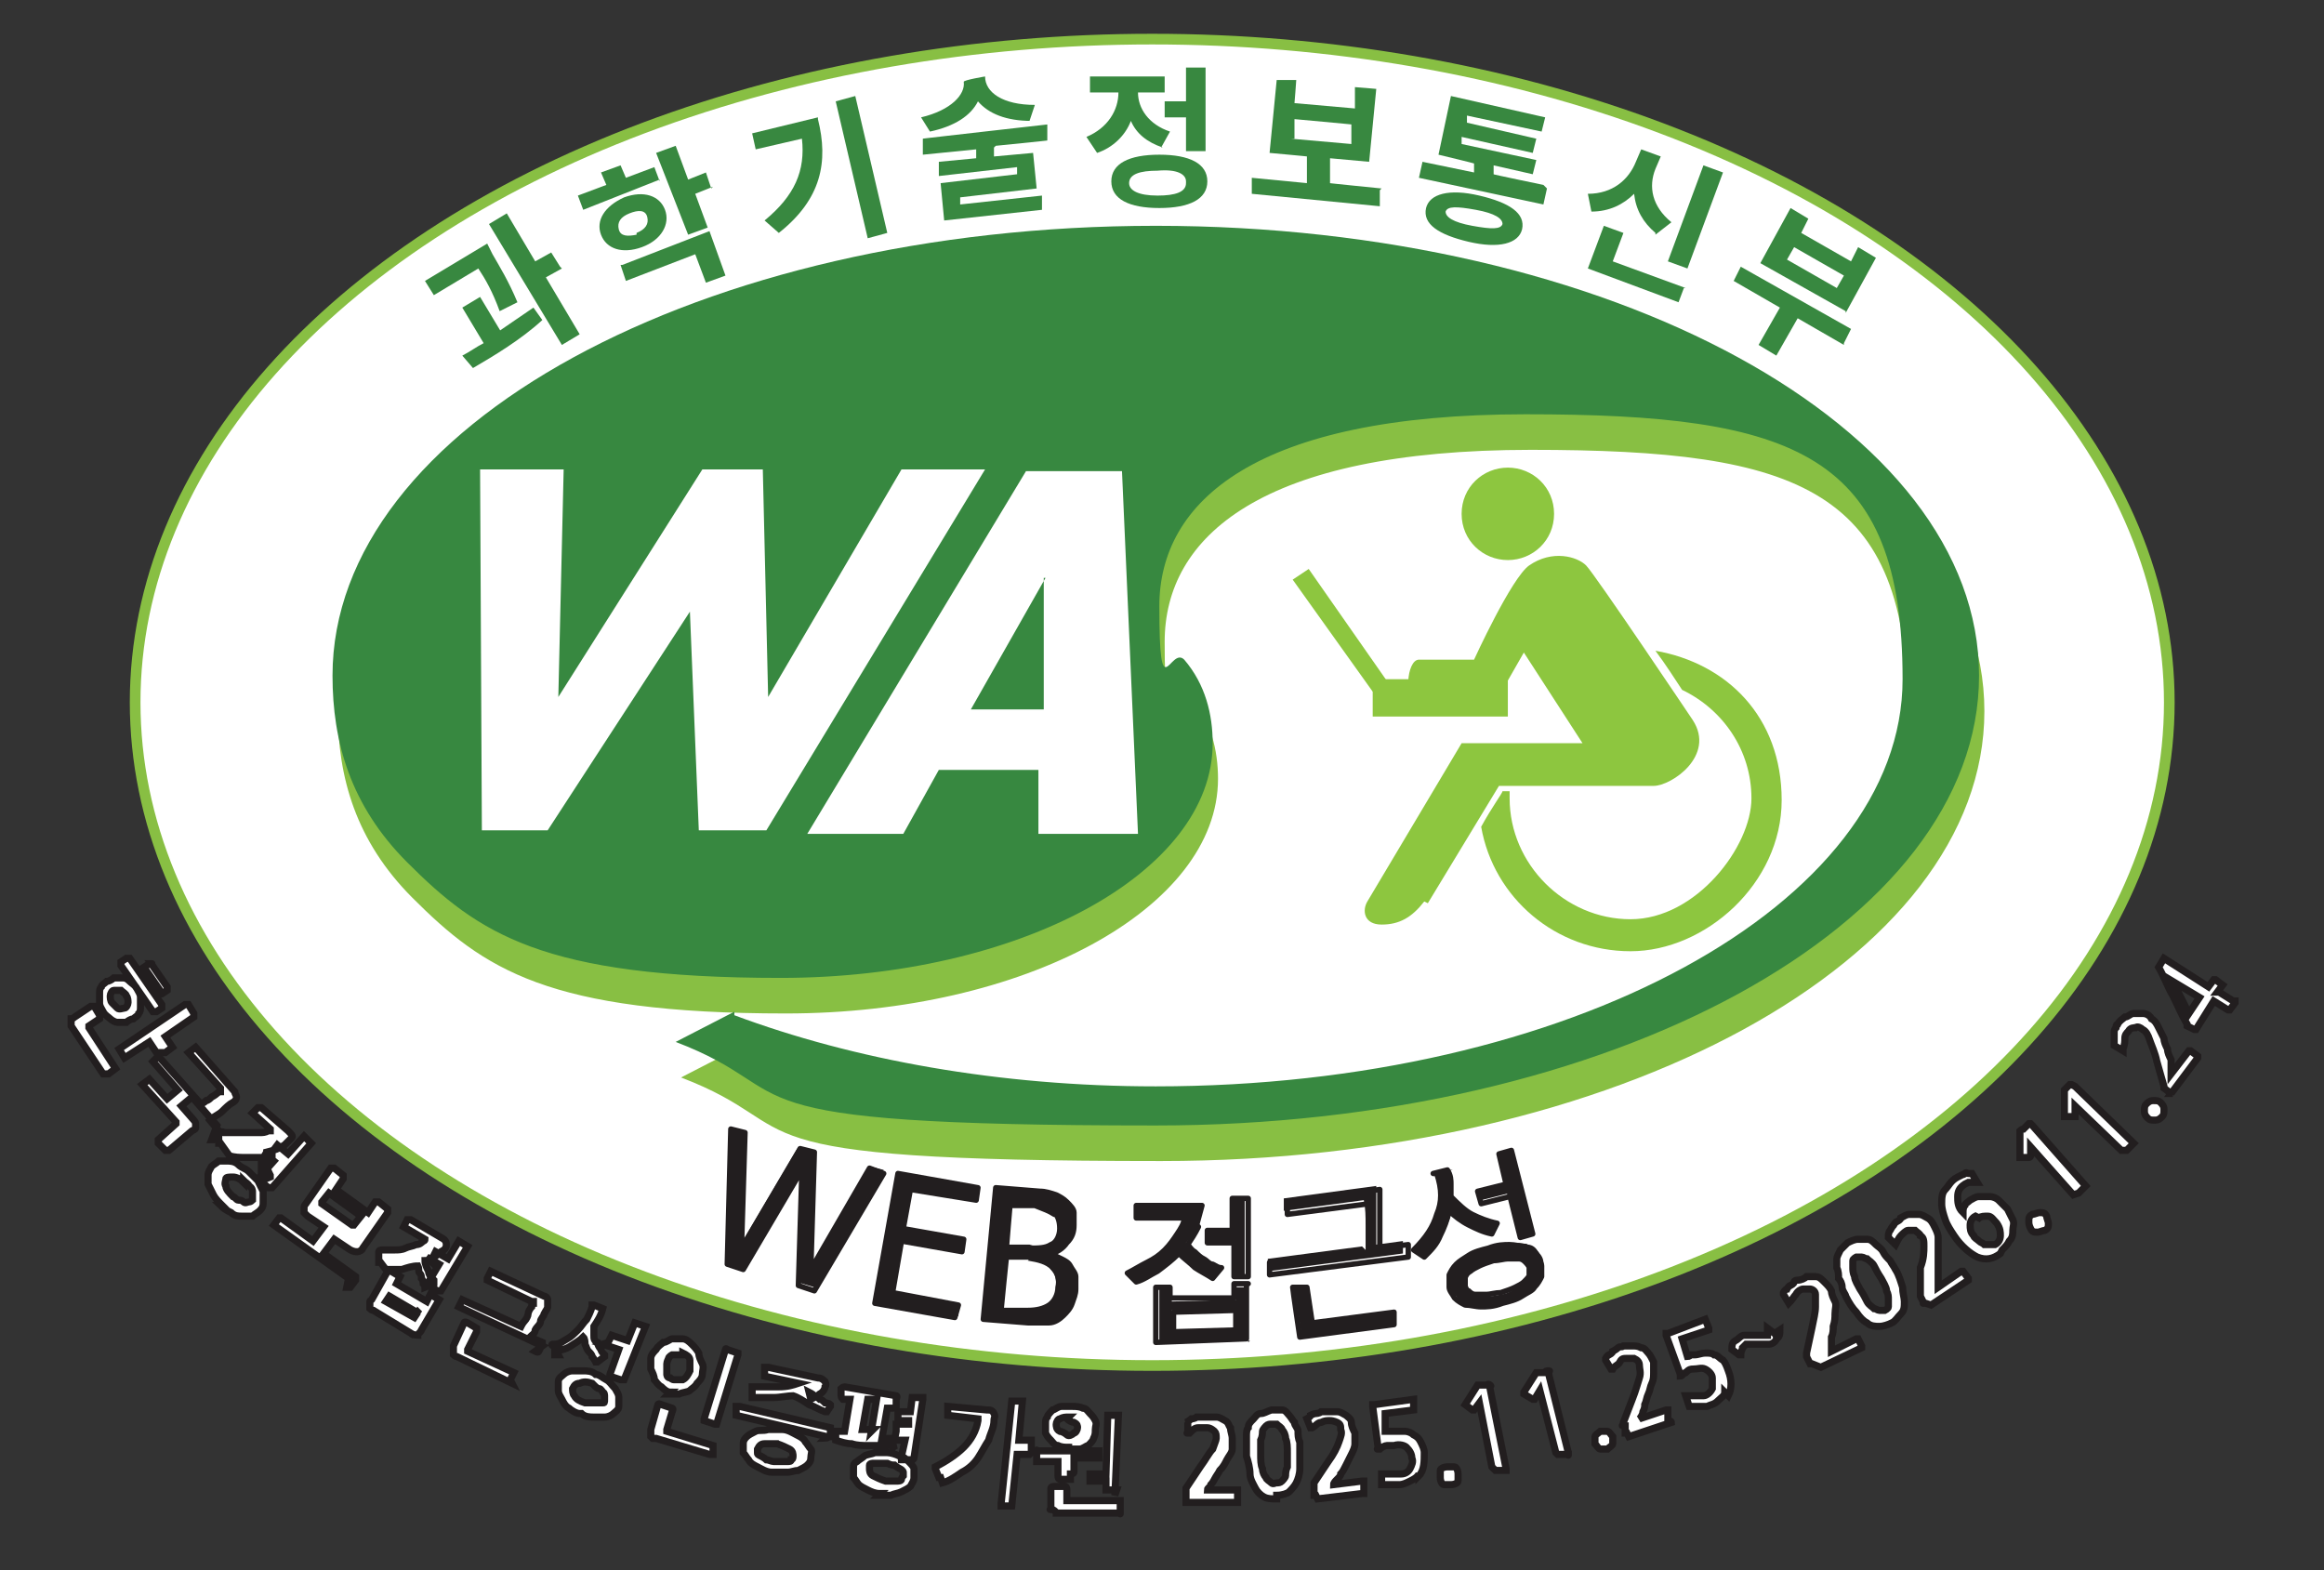 <?xml version="1.0" encoding="UTF-8"?>
<svg id="Layer_1" data-name="Layer 1" xmlns="http://www.w3.org/2000/svg" version="1.1" viewBox="0 0 130.7 88.3">
  <rect x="0" y="0" width="130.7" height="88.3" fill="#333333" stroke="none"/>
  <defs>
    <style>
      .cls-1, .cls-2, .cls-3, .cls-4, .cls-5, .cls-6, .cls-7 {
        stroke-width: 0px;
      }

      .cls-1, .cls-3, .cls-5, .cls-6 {
        fill-rule: evenodd;
      }

      .cls-1, .cls-8 {
        fill: #fff;
      }

      .cls-2 {
        fill: #221e1f;
      }

      .cls-9 {
        stroke-linecap: round;
        stroke-linejoin: round;
        stroke-width: .3px;
      }

      .cls-9, .cls-8 {
        stroke: #221e1f;
      }

      .cls-9, .cls-10 {
        fill: none;
      }

      .cls-3 {
        fill: #378840;
      }

      .cls-4 {
        fill: #388840;
      }

      .cls-8 {
        stroke-width: .4px;
      }

      .cls-5 {
        fill: #88bf43;
      }

      .cls-6, .cls-7 {
        fill: #8dc63f;
      }

      .cls-10 {
        stroke: #88bf43;
        stroke-width: .6px;
      }
    </style>
  </defs>
  <g>
    <path class="cls-1" d="M122,39.5c0,20.6-25.6,37.3-57.2,37.3S7.6,60.1,7.6,39.5,33.2,2.2,64.8,2.2s57.2,16.7,57.2,37.3"/>
    <ellipse class="cls-10" cx="64.8" cy="39.5" rx="57.2" ry="37.3"/>
    <path class="cls-6" d="M84.8,31.5c1.4,0,2.6-1.1,2.6-2.6s-1.2-2.6-2.6-2.6-2.6,1.1-2.6,2.6,1.2,2.6,2.6,2.6"/>
    <path class="cls-6" d="M93.1,36.6c.6.8,1.1,1.6,1.5,2.2,2.3,1.1,3.9,3.4,3.9,6.1s-3.1,6.8-6.8,6.8-6.8-3.1-6.8-6.8,0-.3,0-.4h-.4c0,.1-.6.9-1.2,2,.7,4,4.2,7,8.4,7s8.5-3.8,8.5-8.5-3.1-7.7-7.1-8.4"/>
    <path class="cls-6" d="M80.3,50.8l4-6.6h8.7c1,0,3.5-1.7,2.2-3.7,0,0-5.5-8.2-6-8.7-.5-.5-1.9-.9-3.2,0-1,.7-3.1,5.3-3.1,5.3,0,0-2.4,0-3.1,0-.7,0-.9,2.4,0,2.4h4.3l1.6-2.8,3.3,5.1h-6.8l-5.3,8.9c-.3.5-.2,1.3.8,1.3s1.7-.4,2.4-1.3"/>
    <rect class="cls-7" x="77.2" y="38.2" width="7.6" height="2.1"/>
    <polygon class="cls-6" points="78 38.3 77.2 38.9 72.7 32.6 73.6 32 78 38.3"/>
    <path class="cls-5" d="M41.6,59.1c6.7,2.5,14.9,4,23.7,4,23.2,0,42-10.2,42-22.9s-6-14.9-21.2-14.9-20.6,4.9-20.6,10.8.6,2.2,1.4,3c1.2,1.4,1.6,3.1,1.6,4.7,0,7.3-10.9,13.2-24.3,13.2s-17-2.5-21-6.5c-3.2-3.2-4.2-6.8-4.2-10.5,0-14,20.7-25.3,46.3-25.3s46.3,11.3,46.3,25.3-20.7,25.3-46.3,25.3-19.4-1.8-27-4.7l3.3-1.7Z"/>
    <path class="cls-3" d="M41.3,57.1c6.7,2.5,14.9,4,23.7,4,23.2,0,42-10.2,42-22.9s-6-14.9-21.2-14.9-20.6,4.9-20.6,10.8.6,2.2,1.4,3c1.2,1.4,1.6,3.1,1.6,4.7,0,7.3-10.9,13.2-24.3,13.2s-17-2.5-21-6.5c-3.2-3.2-4.2-6.8-4.2-10.5,0-14,20.7-25.3,46.3-25.3s46.3,11.3,46.3,25.3-20.7,25.3-46.3,25.3-19.4-1.8-27-4.7l3.3-1.7Z"/>
  </g>
  <path class="cls-4" d="M28.1,17.5c-.4-1.1-.8-1.8-1.2-2.4l-2.5,1.5-.5-.8,3.5-2.1.3.6c.4.7.9,1.5,1.4,2.7l-1,.5ZM28.1,18.6c.6-.4,1.3-.9,1.9-1.3l.5.7c-1.2,1.1-2.7,2-3.9,2.7l-.6-.7c.4-.2.8-.5,1.2-.7l-1.2-2,1-.6,1.2,2ZM31.6,15.1l-.9.5,1.9,3.2-1,.6-4.1-6.8,1-.6,1.6,2.7.9-.5.5.8Z"/>
  <path class="cls-4" d="M37.1,10.1l-4.3,1.7-.3-.8,1.6-.6-.3-.7,1.1-.4.3.7,1.6-.6.3.8ZM36.1,13.9c-1.1.4-2,.1-2.3-.7-.3-.8.2-1.6,1.3-2.1,1.1-.4,2-.1,2.3.7.3.8-.2,1.7-1.3,2.1M35.8,13.1c.5-.2.7-.5.6-.9-.1-.4-.5-.4-1-.2-.5.2-.7.5-.6.9.1.4.5.4,1,.3M35,14.9l4.9-1.9.9,2.5-1.1.4-.6-1.6-3.9,1.5-.3-.9ZM40.1,10.5l-1,.4.7,1.9-1.1.4-1.8-4.6,1.1-.4.7,1.9,1-.4.3.9Z"/>
  <path class="cls-4" d="M46,6.7c.6,2.4.2,4.5-2.2,6.4l-.8-.7c1.7-1.4,2.3-2.8,2.1-4.6l-2.6.6-.2-.9,3.7-.9ZM48.1,5.4l1.8,7.7-1.1.3-1.8-7.7,1.1-.3Z"/>
  <path class="cls-4" d="M55.9,8.3v.5c0,0,2.2-.2,2.2-.2l.2,2-4.3.5v.4s4.6-.5,4.6-.5v.8c0,0-5.5.6-5.5.6l-.2-2.1,4.3-.5v-.4s-4.4.5-4.4.5v-.8c0,0,2.1-.2,2.1-.2v-.5c0,0-3,.3-3,.3v-.9c-.1,0,7-.8,7-.8v.9c.1,0-2.9.3-2.9.3ZM58,6.8c-1.4,0-2.4-.4-3-1.1-.4.8-1.3,1.4-2.7,1.7l-.5-.8c1.7-.4,2.5-1.3,2.4-2h0c0-.1,1.2-.3,1.2-.3h0c0,.9,1,1.6,2.8,1.6l-.3.9Z"/>
  <path class="cls-4" d="M65.4,8.3c-.9-.3-1.5-.8-1.8-1.5-.3.8-1,1.5-1.9,1.8l-.6-.9c1.2-.5,1.8-1.5,1.8-2.5h-1.6s0-.9,0-.9h4.2s0,.9,0,.9h-1.5c0,.9.6,1.8,1.8,2.2l-.5.9ZM67.9,10.2c0,1-1,1.5-2.7,1.5-1.7,0-2.7-.5-2.7-1.5,0-1,1-1.5,2.7-1.5,1.7,0,2.7.5,2.7,1.5M66.7,10.2c0-.4-.5-.7-1.6-.6-1,0-1.6.2-1.6.7,0,.4.5.7,1.6.7,1,0,1.6-.2,1.6-.7M66.7,5.7v-1.9s1.1,0,1.1,0v4.7s-1.1,0-1.1,0v-1.9s-1.2,0-1.2,0v-.9s1.2,0,1.2,0Z"/>
  <path class="cls-4" d="M77.6,10.7v.9c0,0-7.2-.7-7.2-.7v-.9c0,0,3.1.3,3.1.3v-1.5c.1,0-2.1-.2-2.1-.2l.4-4.1h1.1c0,.1-.1,1.3-.1,1.3l3.4.3v-1.2c.1,0,1.2.1,1.2.1l-.4,4.1-2.2-.2v1.4c-.1,0,2.9.3,2.9.3ZM72.6,7.8l3.4.3v-1.1c.1,0-3.2-.3-3.2-.3v1.1Z"/>
  <path class="cls-4" d="M87,10.6l-.2.9-7-1.5.2-.9,2.9.6v-.5c.1,0-2-.5-2-.5l.7-3.3,5.3,1.2-.2.8-4.2-.9v.4c0,0,3.9.9,3.9.9l-.2.8-4-.9v.4c0,0,4.2.9,4.2.9l-.2.8-2.2-.5v.5c-.1,0,2.8.6,2.8.6ZM85.6,12.9c-.2.8-1.3,1.1-3,.7-1.7-.4-2.6-1-2.4-1.9.2-.8,1.3-1.1,3-.7,1.7.4,2.6,1,2.4,1.9M84.5,12.6c0-.3-.4-.6-1.5-.8-1.1-.2-1.6-.2-1.7.1,0,.3.4.6,1.5.8,1.1.2,1.6.2,1.7-.1"/>
  <path class="cls-4" d="M94.7,16.2l-.3.8-5.1-1.9.9-2.4,1.1.4-.6,1.6,4.1,1.5ZM93.1,13.1c-.7-.6-1.1-1.3-1.2-2.2-.6.6-1.4,1-2.4,1l-.2-1c1.4,0,2.3-.8,2.7-1.8l.3-.7,1.1.4-.3.7c-.4,1-.2,2.1.9,3l-.9.7ZM94.9,15.1l-1.1-.4,2-5.4,1.1.4-2,5.4Z"/>
  <path class="cls-4" d="M103.7,19.4l-2.6-1.5-1.2,2.1-1-.6,1.2-2.1-2.6-1.5.4-.8,6.2,3.5-.4.8ZM103.8,17.5l-4.8-2.7,1.7-3.1,1,.6-.4.8,2.8,1.6.4-.8,1,.6-1.7,3.1ZM103.7,15.5l-2.8-1.6-.4.7,2.8,1.6.4-.7Z"/>
  <polygon class="cls-1" points="43.1 46.7 39.3 46.7 38.8 34.4 30.8 46.7 27.1 46.7 27 26.4 31.7 26.4 31.4 39.2 39.5 26.4 42.9 26.4 43.2 39.2 50.7 26.4 55.4 26.4 43.1 46.7"/>
  <path class="cls-1" d="M58.4,46.9v-3.6c0,0-5.6,0-5.6,0l-2,3.6h-5.4l12.3-20.4h5.4l.9,20.4h-5.4ZM58.8,32.5l-4.2,7.4h4.1v-7.4Z"/>
  <g>
    <path class="cls-8" d="M5.8,60.4l-1.8-2.7c0,0,0-.1,0-.2s0-.1,0-.1c0,0,0,0,0-.1,0,0,.1,0,.2-.1l.9-.6c0,0,.1,0,.2,0l.3.5c0,0,0,.1,0,.2l-.6.4c0,0,0,0,0,.1l1.5,2.3s0,0,0,0c0,0,0,0,0,0l-.4.3s0,0-.1,0c0,0,0,0,0,0ZM5.8,56.9c-.1-.2-.2-.3-.2-.5,0-.2,0-.3,0-.5,0-.2,0-.3.1-.4,0-.1.2-.2.3-.3.1,0,.3-.1.4-.2.2,0,.3,0,.5,0s.3.1.4.2c.1.1.3.2.4.4.1.2.2.3.2.5,0,.2,0,.3,0,.5,0,.2,0,.3-.1.4,0,.1-.2.2-.3.3-.1,0-.3.1-.4.2-.2,0-.3,0-.5,0-.1,0-.3-.1-.4-.2-.1-.1-.3-.2-.4-.4ZM7.1,56c0-.1-.2-.2-.3-.3-.1,0-.2,0-.4,0-.1,0-.2.2-.2.3,0,.1,0,.3.1.4s.2.2.3.3.3,0,.4,0c.1,0,.2-.2.2-.3,0-.1,0-.3-.1-.4ZM8.8,59.2l-.4-.6-1.4.9s0,0,0,0c0,0,0,0,0,0l-.3-.5s0,0,0,0,0,0,0,0l3.7-2.5c0,0,.1,0,.2,0l.3.5c0,0,0,.1,0,.2l-1.6,1.1.4.6s0,0,0,0c0,0,0,0,0,0l-.4.3s0,0,0,0c0,0,0,0,0,0ZM8.6,56.9l-1.8-2.6c0,0,0-.1,0-.2l.3-.2c0,0,.1,0,.2,0l1.8,2.6c0,0,0,.1,0,.2l-.3.2c0,0-.1,0-.2,0ZM9,55.7l-.9-1.3s0,0,0,0,0,0,0,0l.3-.2s0,0,.1,0,0,0,0,0l.9,1.3c0,0,0,.1,0,.2l-.3.2s0,0-.1,0c0,0,0,0,0,0Z"/>
    <path class="cls-8" d="M12.2,63.3l-1.4-1.6-.6.5.7.8c0,0,.1.1.1.2,0,0,0,0,0,.1,0,0,0,0,0,.1s0,.1-.2.2l-1.3,1.1c0,0-.1,0-.2,0l-.4-.4c0,0,0-.1,0-.2l1-.9s0,0,0-.1l-1.9-2.1s0,0,0,0c0,0,0,0,0,0l.4-.3s0,0,0,0c0,0,0,0,0,0l1,1.1.6-.5-1.4-1.6s0,0,0,0,0,0,0,0l.3-.3s0,0,0,0,0,0,0,0l2.4,2.7c0,0,.2-.1.3-.2.1,0,.2-.1.3-.2,0,0,.2-.1.3-.2,0,0,.1-.1.2-.1,0,0,0,0,0-.1,0,0,0,0,0-.1l-1.8-2s0,0,0,0,0,0,0,0l.4-.3s0,0,0,0c0,0,0,0,0,0l2.2,2.5c0,.1.1.2.1.3,0,0,0,.2-.2.3-.2.1-.4.3-.6.5-.2.2-.5.3-.7.5l.5.6c0,0,0,.1,0,.2l-.3.3s0,0-.1,0c0,0,0,0,0,0Z"/>
    <path class="cls-8" d="M12.5,67.8c-.2-.2-.4-.4-.5-.6-.1-.2-.2-.4-.3-.6,0-.2,0-.4,0-.5,0-.2.1-.3.2-.5.1-.1.3-.2.4-.3.2,0,.4,0,.5,0s.4,0,.6.2.4.2.6.4c.2.2.3.3.5.5.1.2.2.4.3.6,0,.2,0,.4,0,.6s0,.3-.2.5c-.1.1-.3.2-.4.3-.2,0-.4,0-.6,0-.2,0-.4,0-.6-.2-.2-.1-.4-.2-.6-.4ZM12.4,64.3c0,0-.1,0-.1,0,0,0,0,0,0-.1v-.5c.1,0,.2-.1.3,0,.2,0,.5,0,.7,0s.5,0,.7,0c.2,0,.4,0,.6,0,.2,0,.3,0,.5-.1,0,0,.1,0,.1,0,0,0,0,0,0-.1l-1-.9s0,0,0,0c0,0,0,0,0,0l.3-.3c0,0,.1,0,.2,0l1.5,1.3c.2.2.3.3.2.4s-.2.2-.4.4c-.3.2-.6.3-1,.4,0,.2,0,.4,0,.7,0,.2.1.4.2.6,0,0,0,.1,0,.1l-.5.2s0,0,0,0c0,0,0,0,0,0,0,0,0-.1,0-.2,0,0,0-.2,0-.3,0-.1,0-.2,0-.4,0-.1,0-.3,0-.4-.3,0-.6,0-.9,0-.3,0-.6,0-.9-.1ZM13.7,66.5c-.2-.2-.4-.3-.6-.3-.2,0-.4,0-.4.1,0,.1-.1.3,0,.4,0,.2.2.4.4.6.1,0,.2.2.3.2s.2,0,.3.1.2,0,.3,0c0,0,.1,0,.2-.1,0,0,0-.1,0-.2,0,0,0-.2,0-.3,0,0,0-.2-.2-.3,0-.1-.2-.2-.3-.3ZM15.3,65c0,0,0-.1,0-.2l.3-.4s0,0,0,0c0,0,0,0,0,0l.6.5.9-1s0,0,0,0c0,0,0,0,0,0l.4.4s0,0,0,0c0,0,0,0,0,0l-2.2,2.5c0,0-.1,0-.2,0l-.5-.4c0,0,0-.1,0-.2l.8-.9-.6-.5Z"/>
    <path class="cls-8" d="M19.6,71.9l-4.2-3s0,0,0,0,0,0,0,0l.3-.4s0,0,0,0c0,0,0,0,.1,0l1.8,1.3.6-.8-.9-.6c0,0-.1-.1-.2-.2,0,0,0,0,0-.1,0,0,0,0,0-.2,0,0,0-.1.1-.2l1.4-2c0,0,.1,0,.2,0l.5.4c0,0,0,.1,0,.2l-.4.6,1.8,1.3.4-.6c0,0,.1,0,.2,0l.5.4c0,0,0,.1,0,.2l-1.4,2c0,.1-.2.2-.3.2s-.2,0-.4-.1l-.9-.6-.6.8,1.8,1.3c0,0,0,.1,0,.2l-.3.4c0,0-.1,0-.2,0ZM20.3,68.4l-1.8-1.3-.4.5c0,0,0,0,0,.1l1.7,1.2s0,0,.1,0l.4-.5Z"/>
    <path class="cls-8" d="M23.3,75.1l-2.3-1.4c0,0-.1,0-.2-.1,0,0,0,0,0-.1,0,0,0,0,0-.2s0-.1.1-.2l.9-1.6c0,0,0,0,.2,0l.5.3s0,0,0,0c0,0,0,0,0,0l-.2.4,1.7,1,.2-.4s0,0,0,0,0,0,0,0l.5.3s0,0,0,0c0,0,0,0,0,0l-1,1.7c0,.1-.2.2-.2.3,0,0-.2,0-.4-.1ZM21.4,71c0,0-.1,0-.1,0,0,0,0,0,0-.1v-.5c0,0,0-.1.2-.1.2,0,.5,0,.7,0s.4,0,.6-.1.4-.1.6-.2c.2,0,.3-.1.4-.2,0,0,.1,0,.1-.1,0,0,0,0,0,0l-1.2-.7s0,0,0,0c0,0,0,0,0,0l.2-.4c0,0,.1,0,.2,0l1.7,1c.2.1.3.2.3.4s-.1.3-.3.4c-.1.1-.2.2-.4.3s-.3.2-.5.2c0,.2.1.4.2.6,0,.2.2.4.3.5,0,0,0,.1,0,.2l-.5.2s0,0,0,0c0,0,0,0,0,0,0,0,0-.1-.1-.2,0,0,0-.2-.1-.3,0-.1,0-.2-.1-.3s0-.2-.1-.4c-.3,0-.6.1-.9.2-.3,0-.6,0-.9,0ZM23.6,73.9l-1.7-1-.2.3s0,0,0,0l1.6.9s0,0,0,0l.2-.3ZM24.3,71c0,0,0,0,0-.2l.2-.4c0,0,0,0,0,0s0,0,0,0l.7.4.6-1s0,0,0,0c0,0,0,0,0,0l.5.3s0,0,0,0,0,0,0,0l-1.5,2.5c0,0,0,0-.2,0l-.5-.3c0,0,0,0,0-.2l.6-1-.7-.4Z"/>
    <path class="cls-8" d="M28.8,77.8l-3.1-1.5c0,0-.1,0-.2-.1,0,0,0,0,0-.1,0,0,0,0,0-.2,0,0,0-.1,0-.2l.6-1.3c0,0,0-.1.2,0l.5.3c0,0,0,0,0,.2l-.5,1c0,0,0,0,0,.1l2.6,1.2s0,0,0,0c0,0,0,0,0,0l-.2.4c0,0,0,0,0,0,0,0,0,0,0,0ZM30.5,75.7l-4.7-2.2c0,0,0,0,0,0s0,0,0,0l.2-.4s0,0,0,0c0,0,0,0,0,0l3.3,1.5c0,0,.1-.2.2-.3s.2-.3.2-.4c0-.1.1-.3.2-.4,0-.1,0-.2.1-.2,0,0,0-.1,0-.1,0,0,0,0-.1,0l-2.5-1.2s0,0,0,0c0,0,0,0,0-.1l.2-.4s0,0,0,0,0,0,0,0l3,1.4c.1,0,.2.1.2.2s0,.2,0,.4c0,.1-.1.2-.2.4,0,.1-.2.3-.2.4,0,.2-.2.3-.3.5,0,.2-.2.3-.3.4l.7.3s0,0,0,0c0,0,0,0,0,.1l-.2.4c0,0,0,.1-.2,0Z"/>
    <path class="cls-8" d="M31.4,76.2c0,0-.1,0-.2,0,0,0,0,0,0,0v-.5c-.2,0-.2-.1-.1-.1,0,0,0,0,.1,0,.3,0,.5-.2.7-.3s.4-.3.6-.5.3-.4.5-.6c.1-.2.2-.4.3-.7,0,0,0-.1,0-.1,0,0,0,0,.1,0l.5.2s0,0,0,0,0,0,0,0c-.1.4-.3.7-.5,1,0,.2,0,.3,0,.5,0,.2,0,.3.2.4,0,.1.1.3.2.4,0,.1.1.2.2.3,0,0,0,0,0,.1,0,0,0,0,0,0l-.4.3s0,0-.1,0c0,0,0,0,0,0,0,0-.1-.2-.2-.3,0-.1-.1-.2-.2-.3s-.1-.2-.2-.4c0-.1,0-.3-.1-.4-.2.2-.4.3-.7.5s-.5.2-.8.3ZM32.6,79.5c-.2,0-.5-.2-.6-.3-.2-.1-.3-.3-.4-.5-.1-.2-.2-.3-.2-.5,0-.2,0-.3,0-.5,0-.2.2-.3.3-.4.1-.1.3-.2.5-.2.2,0,.4,0,.6,0,.2,0,.5,0,.7.2.2,0,.4.2.6.3.2.1.3.3.5.5.1.2.2.3.2.5s0,.3,0,.5c0,.2-.2.3-.3.4s-.3.2-.5.2c-.2,0-.4,0-.6,0-.2,0-.5,0-.7-.2ZM33.3,77.8c-.3-.1-.5-.1-.7,0-.2,0-.3.1-.4.3,0,.1,0,.3.1.4.1.2.3.3.6.4.1,0,.3,0,.4,0s.2,0,.3,0c.1,0,.2,0,.3,0s.1,0,.1-.2,0-.1,0-.2c0,0,0-.2-.1-.2,0,0-.1-.2-.2-.2s-.2-.1-.3-.2ZM34.2,75.5s0,0,0,0c0,0,0,0,0,0l.2-.4c0,0,0,0,0,0s0,0,0,0l.9.3.4-1c0,0,0,0,0,0,0,0,0,0,0,0l.6.2s0,0,0,0,0,0,0,0l-1.2,3c0,0,0,0-.2,0l-.6-.2c0,0,0,0,0-.1l.5-1.4-.9-.3Z"/>
    <path class="cls-8" d="M39.9,81.8l-3-.9c0,0-.2,0-.2,0,0,0,0,0-.1-.1,0,0,0,0,0-.2,0,0,0-.1,0-.2l.4-1.4c0,0,0-.1.2,0l.6.2c0,0,.1,0,0,.2l-.3,1c0,0,0,.1,0,.1l2.6.8s0,0,0,0c0,0,0,0,0,0v.5c-.2,0-.2,0-.2,0,0,0,0,0,0,0ZM37.7,78.3c-.2,0-.4-.2-.5-.3-.2-.1-.3-.3-.4-.4,0-.2-.1-.4-.2-.6,0-.2,0-.4,0-.6,0-.2.2-.4.3-.5.1-.2.3-.3.4-.4.2,0,.4-.2.5-.2.2,0,.4,0,.6,0,.2,0,.4.2.5.3s.3.3.4.5c0,.2.1.4.2.6s0,.4,0,.6c0,.2-.2.4-.3.5-.1.2-.3.3-.4.4s-.4.1-.6.2c-.2,0-.4,0-.6,0ZM38.4,76.2c0,0-.2,0-.3,0,0,0-.2,0-.3,0,0,0-.2.1-.2.2,0,0-.1.2-.1.3,0,.1,0,.2,0,.3,0,.1,0,.2,0,.3,0,0,0,.2.2.2,0,0,.1.1.2.1.2,0,.4,0,.5,0,.2-.1.3-.3.4-.5,0-.2,0-.4,0-.6,0-.2-.2-.3-.4-.4ZM40.2,80.1l-.6-.2s0,0,0,0c0,0,0,0,0-.1l1.2-3.9c0,0,0-.1.1,0l.6.2c0,0,0,0,0,.1l-1.2,3.9s0,0,0,0c0,0,0,0,0,0Z"/>
    <path class="cls-8" d="M46.5,80.8l-5.1-1.2c0,0,0,0,0,0s0,0,0-.1v-.4c.1,0,.1,0,.1,0,0,0,0,0,.1,0l5.1,1.2s0,0,0,0c0,0,0,0,0,.1v.4c-.1,0-.2.1-.3.1ZM43.4,82.8c-.3,0-.6-.2-.8-.3s-.4-.2-.5-.4c-.1-.1-.2-.3-.3-.4,0-.2,0-.3,0-.5,0-.2.1-.3.2-.4.1-.1.3-.2.5-.3s.4,0,.7-.1c.2,0,.5,0,.8,0,.3,0,.6.2.8.3.2.1.4.2.5.4.1.1.2.3.3.4s0,.3,0,.5c0,.2-.1.3-.2.4s-.3.2-.5.3c-.2,0-.4.1-.6.1s-.5,0-.8,0ZM45.5,78.3s0,0,0,0,0,0,0,0c0,0,.2.1.3.2.1,0,.2.1.3.2.1,0,.2.1.3.2,0,0,.2,0,.3.1,0,0,0,0,0,0,0,0,0,0,0,.1l-.2.3c0,0,0,0,0,0,0,0,0,0-.1,0-.3-.1-.6-.3-.9-.4-.3-.2-.6-.4-.9-.5-.3,0-.7.1-1.1.1-.4,0-.7,0-1.1,0,0,0-.1,0-.1,0,0,0,0,0,0,0v-.4c0-.1,0-.2,0-.2.5,0,1,0,1.5,0s.8-.1,1.1-.2c0,0,0,0,0,0,0,0,0,0,0,0l-1.9-.4s0,0,0,0c0,0,0,0,0,0v-.5c.1,0,.1,0,.2,0s0,0,0,0l2.8.6c.2,0,.3.1.4.2,0,0,.1.2,0,.3,0,.1-.1.3-.3.4-.1.1-.3.2-.5.3ZM43.8,81.2c-.3,0-.6,0-.8,0s-.3.1-.4.3c0,0,0,.1,0,.2s0,.1.2.2c0,0,.2.1.3.2.1,0,.3.1.4.1.2,0,.3,0,.4,0,.1,0,.3,0,.4,0s.2,0,.2-.1c0,0,.1,0,.1-.2,0-.1,0-.3-.2-.4-.2-.1-.4-.2-.7-.3Z"/>
    <path class="cls-8" d="M50.4,81.3c-.2,0-.5,0-.8,0-.3,0-.5,0-.8,0s-.6,0-.9-.1c-.3,0-.6-.1-.9-.2,0,0,0,0,0,0,0,0,0,0,0-.1v-.4c0,0,0,0,.1,0,0,0,0,0,0,0,0,0,.2,0,.2,0s.2,0,.2,0l.3-1.8h-.4c0,0-.1-.1-.1-.2v-.4c0,0,.1-.1.2-.1l2.9.5c0,0,.1,0,0,.2v.4c0,0-.1.1-.2.1h-.3c0,0-.3,1.7-.3,1.7.1,0,.2,0,.3,0,0,0,.2,0,.3,0,0,0,0,0,0,0v.4c0,0,0,0,0,.1s0,0,0,0ZM49.5,84c-.3,0-.5-.1-.7-.2s-.4-.2-.5-.3c-.1-.1-.2-.3-.3-.4,0-.2,0-.3,0-.5,0-.2,0-.3.2-.4.1-.1.3-.2.4-.3s.4-.1.6-.2c.2,0,.5,0,.7,0,.2,0,.5.1.7.2.2,0,.4.2.5.3s.3.3.3.4c0,.2,0,.3,0,.5,0,.2-.1.3-.2.5-.1.1-.3.2-.5.3s-.4.1-.6.2c-.2,0-.5,0-.7,0ZM49,80.5l.3-1.8h-.5c0,0-.3,1.7-.3,1.7,0,0,.2,0,.3,0,0,0,.2,0,.3,0ZM49.8,82.3c-.2,0-.3,0-.4,0s-.2,0-.3,0c0,0-.2,0-.2.1s0,.1,0,.2c0,.1,0,.3.2.4.2.1.4.2.7.3.1,0,.3,0,.4,0,.1,0,.2,0,.3,0,0,0,.2,0,.2-.1,0,0,0-.1.1-.2,0,0,0-.1,0-.2,0,0,0-.1-.2-.2,0,0-.2-.1-.3-.2-.1,0-.2,0-.4-.1ZM50.4,80.5s0,0,0,0c0,0,0,0,0,0v-.4c0,0,0,0,.1,0,0,0,0,0,0,0h.6c0,0,0-.2,0-.2h-.6c0-.1,0-.1,0-.1,0,0,0,0,0,0v-.4c0,0,0,0,.1,0,0,0,0,0,0,0h.6c0,0,.1-.8.1-.8,0,0,0,0,0,0s0,0,0,0h.6c0,.1,0,.1,0,.1,0,0,0,0,0,0l-.5,3.3c0,0,0,.1-.1.1h-.6c0-.1-.1-.2,0-.2l.2-.9h-.6Z"/>
    <path class="cls-8" d="M52.9,83.1c0,0-.1,0-.1,0,0,0,0,0,0,0l-.2-.5s0,0,0-.1c0,0,0,0,0,0,.6-.3,1.2-.7,1.6-1.1.4-.4.7-.9.8-1.5,0,0,0-.1,0-.1l-1.7-.2c0,0,0,0,0,0s0,0,0,0v-.5c0,0,0,0,0,0,0,0,0,0,0,0l2.2.2c.2,0,.3,0,.4.2s0,.2,0,.4c0,.4-.2.7-.3,1.1-.2.3-.4.7-.6,1-.2.3-.5.6-.9.8-.3.2-.7.5-1.1.6ZM57.9,81.8h-.7c0,0-.3,2.9-.3,2.9,0,0,0,0,0,0,0,0,0,0,0,0h-.6c0,0,0,0,0,0s0,0,0-.1l.6-5.8s0,0,0,0c0,0,0,0,0,0h.6c0,0,0,0,0,0,0,0,0,0,0,0l-.2,2.2h.7c0,0,0,0,0,.1,0,0,0,0,0,.1v.5c0,0,0,0,0,0,0,0,0,0,0,0Z"/>
    <path class="cls-8" d="M60.2,83.2h-.6c0,0-.1,0-.1-.2v-.8c-.2,0-.4,0-.6,0-.2,0-.4,0-.6,0,0,0,0,0,0,0s0,0,0-.1v-.4s0,0,0-.1,0,0,0,0c.6,0,1.2,0,1.7,0s1.2,0,1.7,0c0,0,.1,0,.1,0,0,0,0,0,0,0v.4c0,0,0,0,0,0,0,0,0,0,0,0-.2,0-.5,0-.7,0-.2,0-.5,0-.7,0v.8c0,0,0,.1-.2.1ZM60.1,81.4c-.2,0-.4,0-.6-.1-.2,0-.3-.2-.4-.3-.1-.1-.2-.2-.3-.4,0-.1,0-.3,0-.5,0-.2,0-.3.1-.4,0-.1.2-.3.3-.4.1,0,.3-.2.5-.2.2,0,.4,0,.6,0,.2,0,.4,0,.6.1.2,0,.3.2.4.3.1.1.2.2.3.4s0,.3,0,.5c0,.2,0,.3-.1.5,0,.1-.2.3-.3.4-.1,0-.3.2-.5.2-.2,0-.4,0-.6,0ZM62.9,85.1h-3.5c0-.1-.2-.2-.2-.2,0,0,0,0-.1,0s0,0,0-.1c0,0,0-.1,0-.2v-.9c0,0,0-.1.2-.1h.6c0,0,.1,0,.1.2v.6c0,0,0,0,0,0h3c0,.1,0,.1,0,.1,0,0,0,0,0,0v.5c0,0,0,0,0,.1s0,0,0,0ZM60.1,79.7c-.2,0-.3,0-.5.1-.1,0-.2.2-.2.3,0,.1,0,.3.2.4.1,0,.3.1.4.2s.3,0,.4-.1c.1,0,.2-.2.2-.3,0-.1,0-.2-.2-.3-.1,0-.3-.1-.4-.2ZM62.8,83.8h-.6s0,0,0,0c0,0,0,0,0,0v-.5s-.9,0-.9,0c0,0,0,0,0,0s0,0,0,0v-.4c0,0,0,0,0,0,0,0,0,0,0,0h.9s.1-3.3.1-3.3c0,0,0,0,0,0,0,0,0,0,0,0h.6s0,0,0,0c0,0,0,0,0,0l-.2,4.5c0,0,0,0,0,0,0,0,0,0,0,0Z"/>
  </g>
  <g>
    <path class="cls-8" d="M66.8,84.5c0,0,0,0-.1,0,0,0,0,0,0-.1v-.5s0,0,0-.1c0,0,0,0,0-.1l.8-1.2c.3-.4.5-.8.7-1,.1-.3.2-.5.2-.6,0-.2,0-.3-.1-.4,0,0-.2-.2-.4-.2-.2,0-.3,0-.5,0s-.3.1-.5.3c0,0,0,0-.1,0s0,0,0,0v-.6c-.1,0-.1,0-.1,0,0,0,0,0,0,0,0,0,.2-.1.3-.2,0,0,.2,0,.3-.1.1,0,.2,0,.3,0,.1,0,.2,0,.3,0,.2,0,.4,0,.5,0,.2,0,.3.1.5.2s.2.3.3.4c0,.2.1.4.1.6,0,.2,0,.4,0,.6,0,.2-.2.4-.3.6-.1.2-.2.4-.4.6-.1.2-.2.3-.3.5,0,0-.1.2-.2.3,0,.1-.2.2-.2.3h1.6c0,0,0,0,.1,0,0,0,0,0,0,.1v.5c0,0,0,.1,0,.1,0,0,0,0-.1,0h-2.5Z"/>
    <path class="cls-8" d="M71.8,84.3c-.3,0-.5,0-.7-.1-.2-.1-.4-.3-.5-.5s-.3-.5-.3-.8c0-.3-.1-.7-.2-1,0-.2,0-.3,0-.5,0-.2,0-.4,0-.6,0-.2,0-.4.1-.5,0-.2.1-.3.3-.5.1-.1.2-.3.4-.3.2,0,.3-.1.6-.2.2,0,.4,0,.6,0,.2,0,.3.2.4.3.1.1.2.3.3.4,0,.2.2.3.2.5,0,.2,0,.4.1.6,0,.2,0,.4,0,.5,0,.4,0,.7,0,1,0,.3-.1.6-.2.8s-.3.4-.4.5-.4.2-.7.2ZM71.5,80.1c-.1,0-.2,0-.3.1,0,0-.2.2-.2.3,0,.1,0,.3-.1.5,0,.2,0,.5,0,.8,0,.3,0,.6.1.8,0,.2.1.4.2.5,0,.1.2.2.3.3s.2,0,.3,0c.1,0,.2,0,.3-.1,0,0,.2-.2.2-.3,0-.1,0-.3.1-.5,0-.2,0-.5,0-.8,0-.3,0-.6-.1-.8,0-.2-.1-.4-.2-.5,0-.1-.2-.2-.3-.3,0,0-.2,0-.3,0Z"/>
    <path class="cls-8" d="M74,84.1c0,0,0,0-.1,0,0,0,0,0,0-.1v-.4c0,0,0,0,0-.1,0,0,0,0,0-.1l.8-1.2c.3-.4.5-.8.6-1.1.1-.3.2-.5.1-.7,0-.2,0-.3-.2-.4,0,0-.2-.1-.4-.1-.2,0-.3,0-.5.1-.2,0-.3.2-.5.3,0,0,0,0-.1,0,0,0,0,0,0,0l-.2-.5s0,0,0,0,0,0,0,0c0,0,.2-.1.2-.2,0,0,.2-.1.3-.1,0,0,.2,0,.3-.1,0,0,.2,0,.3,0,.2,0,.4,0,.6,0,.2,0,.3.1.5.2.1.1.3.2.3.4,0,.2.1.4.2.6,0,.2,0,.4,0,.6s-.1.4-.2.6-.2.4-.3.6-.2.4-.3.5c0,.1-.1.2-.2.3s-.2.2-.2.3l1.6-.2c0,0,0,0,.1,0,0,0,0,0,0,.1v.5c0,0,0,.1,0,.1,0,0,0,0-.1,0l-2.5.3Z"/>
    <path class="cls-8" d="M79.8,82.9c-.1.2-.3.3-.5.4s-.4.2-.6.2c0,0-.2,0-.2,0,0,0-.2,0-.3,0,0,0-.2,0-.3,0,0,0-.2,0-.2,0,0,0,0,0,0,0s0,0,0,0v-.6c0,0,0,0,0,0,0,0,0,0,0,0,0,0,.1,0,.2,0,0,0,.2,0,.3,0s.2,0,.3,0c0,0,.2,0,.3,0,.2,0,.4-.1.5-.3s.2-.4.1-.6c0-.2-.1-.4-.3-.6-.1-.1-.4-.2-.7-.1-.1,0-.2,0-.4,0-.1,0-.3.1-.4.2,0,0,0,0-.1,0s0,0,0,0c0,0,0,0,0,0s0,0,0-.1l-.3-2.3c0,0,0-.1,0-.1,0,0,0,0,.1,0l2.2-.3s0,0,0,0c0,0,0,0,0,0v.5c0,0,0,0,0,.1,0,0,0,0,0,0l-1.6.2v1c.2,0,.3,0,.3,0,0,0,.1,0,.2,0,.2,0,.4,0,.6,0,.2,0,.4.1.5.2.2.1.3.2.4.4.1.2.2.4.2.6,0,.5,0,1-.3,1.3Z"/>
    <path class="cls-8" d="M81.6,83.5c-.2,0-.3,0-.4,0-.1,0-.2-.2-.2-.4s0-.3,0-.4.2-.2.4-.2c.2,0,.3,0,.4,0,.1,0,.2.2.2.4,0,.2,0,.3,0,.4,0,.1-.2.2-.4.2Z"/>
    <path class="cls-8" d="M83.9,82.5s0,0,0,0c0,0,0,0,0,0l-.7-3.6-.3.4c0,0,0,0-.1,0l-.4-.3s0,0,0,0c0,0,0,0,0,0l.7-1.1s0,0,.1,0h.4c0,0,.1-.1.2,0s0,0,0,.2l.9,4.5s0,0,0,.1c0,0,0,0,0,0h-.6Z"/>
    <path class="cls-8" d="M87.5,81.7s0,0,0,0c0,0,0,0,0,0l-.9-3.5-.3.5c0,0,0,0-.1,0l-.5-.3s0,0,0,0c0,0,0,0,0-.1l.7-1.1s0,0,.1,0h.4c0-.1.1-.1.2-.1s0,0,0,.2l1.1,4.4s0,0,0,.1,0,0,0,0h-.6Z"/>
    <path class="cls-8" d="M90.4,81.5c-.1,0-.3,0-.4,0-.1,0-.2-.2-.3-.3,0-.2,0-.3,0-.4,0-.1.2-.2.3-.3.1,0,.3,0,.4,0,.1,0,.2.2.3.3,0,.2,0,.3,0,.4,0,.1-.2.2-.3.3Z"/>
    <path class="cls-8" d="M91.5,80.6c0,0,0,0-.1,0,0,0,0,0,0,0v-.4c-.2,0-.2,0-.1-.1,0,0,0,0,0-.1l.5-1.3c.2-.5.3-.9.4-1.2s0-.5,0-.7c0-.2-.1-.3-.3-.4-.1,0-.2,0-.4,0-.2,0-.3,0-.4.2s-.3.2-.4.4c0,0,0,0-.1,0,0,0,0,0,0,0l-.3-.5s0,0,0,0,0,0,0-.1c0,0,.1-.2.2-.2,0,0,.2-.1.2-.2,0,0,.2-.1.3-.2s.2,0,.3-.1c.2,0,.4,0,.5,0,.2,0,.3,0,.5.1.2,0,.3.2.4.3s.2.3.3.5c0,.2,0,.4,0,.6,0,.2,0,.4-.1.6s-.1.4-.2.6-.1.4-.2.6c0,.1,0,.2-.1.4,0,.1-.1.3-.2.4l1.5-.5c0,0,0,0,.1,0,0,0,0,0,0,.1v.5c.2,0,.2.1.2.1,0,0,0,0,0,0l-2.4.8Z"/>
    <path class="cls-8" d="M97,78.3c0,.2-.2.3-.4.5s-.4.2-.6.3c0,0-.1,0-.2,0,0,0-.2,0-.3,0,0,0-.2,0-.3,0,0,0-.2,0-.2,0,0,0,0,0,0,0,0,0,0,0,0,0l-.2-.6s0,0,0,0c0,0,0,0,0,0,0,0,.1,0,.2,0,0,0,.2,0,.3,0,0,0,.2,0,.3,0,0,0,.2,0,.2,0,.2,0,.4-.2.5-.4,0-.2,0-.4,0-.6,0-.2-.2-.4-.4-.5-.2-.1-.4,0-.7,0-.1,0-.2,0-.4.2-.1,0-.2.2-.3.2,0,0,0,0,0,0,0,0,0,0,0,0s0,0,0,0,0,0,0-.1l-.8-2.2c0,0,0-.1,0-.1,0,0,0,0,.1,0l2.1-.8s0,0,0,0c0,0,0,0,0,0l.2.5s0,0,0,.1c0,0,0,0,0,0l-1.5.5.3,1c0,0,.1,0,.2-.1,0,0,.1,0,.2,0,.2,0,.4-.1.6-.1.2,0,.4,0,.5.1.2,0,.3.2.5.3.1.1.2.3.3.6.2.5.2,1,0,1.4Z"/>
    <path class="cls-8" d="M100.1,74.8c0,.2,0,.4-.2.5,0,.1-.2.3-.4.3,0,0-.2,0-.3,0-.1,0-.2,0-.4,0-.1,0-.2,0-.3,0s-.2,0-.3,0c0,0-.1.1-.2.2,0,.1-.1.2-.1.4,0,0,0,0,0,0,0,0,0,0-.1,0l-.4-.3s0,0,0,0,0,0,0,0c0-.2,0-.4.2-.5s.3-.3.5-.3c0,0,.2,0,.3,0,.1,0,.2,0,.4,0,.1,0,.2,0,.3,0s.2,0,.2,0c0,0,0,0,.1,0,0,0,0,0,0-.1,0,0,0-.1,0-.2,0,0,0,0,0-.1,0,0,0,0,0,0,0,0,0,0,0,0l.4.3s0,0,0,0c0,0,0,0,0,0Z"/>
    <path class="cls-8" d="M101.9,76.7c0,0,0,0-.1,0,0,0,0,0,0,0l-.2-.4s0,0,0-.1c0,0,0,0,0-.1l.3-1.4c.1-.5.2-.9.2-1.2,0-.3,0-.5,0-.7,0-.2-.2-.3-.3-.3-.1,0-.3,0-.4,0-.1,0-.3.1-.4.3-.1.1-.2.3-.4.5,0,0,0,0,0,0s0,0,0,0l-.3-.5s0,0,0,0,0,0,0-.1c0,0,.1-.2.2-.2,0,0,.1-.2.2-.2,0,0,.2-.1.2-.2s.2-.1.2-.1c.2,0,.4-.1.5-.2.2,0,.4,0,.5,0,.2,0,.3.1.5.3s.3.3.4.5c0,.2.1.4.2.6s0,.4,0,.7c0,.2,0,.4-.1.7,0,.2,0,.4-.1.6,0,.1,0,.2,0,.4,0,.1,0,.3,0,.4l1.4-.7c0,0,0,0,.1,0,0,0,0,0,0,0l.2.4c0,0,0,0,0,.1,0,0,0,0,0,0l-2.3,1.1Z"/>
    <path class="cls-8" d="M106.4,74.4c-.2.1-.5.2-.7.2-.2,0-.5,0-.7-.2-.2-.1-.4-.3-.6-.6-.2-.2-.4-.5-.6-.9,0-.1-.2-.3-.2-.5,0-.2-.1-.4-.2-.5,0-.2,0-.4-.1-.6,0-.2,0-.4,0-.5s.1-.3.2-.5c.1-.1.3-.3.4-.4.2-.1.4-.2.6-.2.2,0,.4,0,.5,0,.2,0,.3.1.5.3.1.1.3.2.4.4s.2.3.4.5c.1.2.2.3.3.5.2.3.3.7.4,1,0,.3.1.6.1.8,0,.3,0,.5-.2.7s-.3.4-.5.5ZM104.4,70.7c0,0-.2.1-.2.2,0,0,0,.2,0,.4,0,.1,0,.3.1.5,0,.2.2.5.3.7.2.3.3.5.4.7.1.2.3.3.4.4.1,0,.2.1.3.1.1,0,.2,0,.3,0,0,0,.2-.1.2-.2,0,0,0-.2,0-.4s0-.3-.1-.5c0-.2-.2-.5-.3-.7-.2-.3-.3-.5-.4-.7-.1-.2-.3-.3-.4-.4-.1,0-.2-.1-.3-.1s-.2,0-.3,0Z"/>
    <path class="cls-8" d="M108.3,73.3s0,0-.1,0,0,0,0,0l-.2-.4s0,0,0-.1,0,0,0-.1v-1.4c.2-.5.2-.9.2-1.2,0-.3,0-.5-.2-.6,0-.1-.2-.2-.3-.3-.1,0-.3,0-.4,0-.1,0-.3.2-.4.3-.1.1-.2.3-.3.5,0,0,0,0,0,0,0,0,0,0,0,0l-.4-.4s0,0,0,0,0,0,0-.1c0,0,0-.2.1-.3,0,0,.1-.2.2-.3,0,0,.1-.2.2-.2,0,0,.2-.1.2-.2.2-.1.3-.2.5-.2.2,0,.3,0,.5,0,.2,0,.3.1.5.2.2.1.3.3.4.5.1.2.2.4.2.6s0,.4,0,.7,0,.4,0,.7c0,.2,0,.4,0,.6,0,.1,0,.2,0,.4,0,.1,0,.3,0,.4l1.3-.9c0,0,0,0,.1,0,0,0,0,0,0,0l.3.4c0,0,0,0,0,.1,0,0,0,0,0,0l-2.1,1.4Z"/>
    <path class="cls-8" d="M112.5,70.5c-.4.3-.8.4-1.3.2-.4-.2-.9-.6-1.3-1.2-.2-.3-.4-.6-.5-.9-.1-.3-.2-.6-.2-.9s0-.6.2-.8.3-.5.7-.7c0,0,0,0,.2-.1s.1,0,.2-.1.1,0,.2,0,.1,0,.2,0c0,0,0,0,0,0,0,0,0,0,0,0l.3.5s0,0,0,0c0,0,0,0-.1,0,0,0-.1,0-.2,0,0,0,0,0-.1,0s0,0-.1,0c0,0,0,0-.2.1-.3.2-.4.4-.4.7,0,.3,0,.6.3.9,0-.1,0-.3.1-.4,0-.1.2-.2.3-.3.2-.1.3-.2.5-.2.2,0,.4,0,.6,0,.2,0,.4.1.5.2s.3.3.5.5c.1.2.2.4.3.6s0,.4,0,.6c0,.2,0,.4-.2.6-.1.2-.2.3-.4.5ZM111.1,68.4c-.2.1-.3.3-.3.5,0,.2,0,.4.2.6,0,.1.2.2.3.3s.2.1.3.2c0,0,.2,0,.3,0,0,0,.2,0,.3,0,.2-.1.3-.3.3-.5,0-.2,0-.4-.2-.7-.2-.2-.3-.4-.5-.4s-.4,0-.5.1Z"/>
    <path class="cls-8" d="M115,69.2c-.1,0-.3.1-.4.1-.2,0-.3,0-.4-.2s-.1-.3-.1-.4c0-.2,0-.3.2-.4.1,0,.3-.1.4-.1.2,0,.3,0,.4.2,0,.1.1.3.1.4,0,.2,0,.3-.2.4Z"/>
    <path class="cls-8" d="M116.6,67.2s0,0,0,0c0,0,0,0,0,0l-2.4-2.7v.5c0,0,0,.1-.1.1h-.5c0,0,0-.1,0-.1,0,0,0,0,0-.1v-1.3c0,0,.1-.1.2-.1l.3-.3c0,0,.1,0,.1,0,0,0,0,0,.1.1l3,3.4s0,0,0,0c0,0,0,0,0,0l-.4.4Z"/>
    <path class="cls-8" d="M119.3,64.7s0,0,0,0c0,0,0,0,0,0l-2.6-2.5v.5c0,0,0,.1,0,.1h-.6s0,0,0,0,0,0,0-.1v-1.3c0,0,0-.1,0-.1l.3-.3c0,0,.1,0,.1,0,0,0,0,0,.2.1l3.3,3.2s0,0,0,0c0,0,0,0,0,0l-.4.4Z"/>
    <path class="cls-8" d="M121.6,62.8c-.1.1-.2.2-.4.2s-.3,0-.4-.1c-.1-.1-.2-.2-.2-.4,0-.2,0-.3.1-.4.1-.1.2-.2.4-.2.2,0,.3,0,.4.1s.2.2.2.4,0,.3-.1.4Z"/>
    <path class="cls-8" d="M122.2,61.5s0,0,0,0c0,0,0,0-.1,0l-.4-.3s0,0,0,0c0,0,0,0,0-.1l-.4-1.4c-.1-.5-.3-.9-.4-1.2-.1-.3-.2-.5-.4-.6-.1-.1-.3-.2-.4-.1-.1,0-.3,0-.4.2-.1.1-.2.2-.2.4,0,.2,0,.3-.1.6,0,0,0,.1,0,.1,0,0,0,0,0,0l-.5-.3s0,0,0,0,0,0,0-.1c0,0,0-.2,0-.3,0-.1,0-.2,0-.3,0-.1,0-.2.1-.3,0,0,0-.2.1-.2.1-.2.3-.3.4-.4.2,0,.3-.2.5-.2.2,0,.3,0,.5,0,.2,0,.4.1.5.3.2.1.3.3.4.5.1.2.2.4.3.6,0,.2.1.4.2.6,0,.2.1.4.2.6,0,.1,0,.2,0,.4,0,.1,0,.3,0,.4l1-1.3s0,0,0,0,0,0,.1,0l.4.3s0,0,0,0c0,0,0,0,0,.1l-1.5,2Z"/>
    <path class="cls-8" d="M124.8,55.8l.8.5c0,0,0,0,.1,0,0,0,0,0,0,.1l-.3.4c0,0,0,0,0,0s0,0-.1,0l-.8-.5-1,1.6s0,0,0,0c0,0,0,0-.1,0l-.4-.2s0,0,0,0c0,0,0,0,0-.1-.3-.5-.5-1-.8-1.6-.3-.5-.5-1.1-.8-1.6,0,0,0,0,0,0s0,0,0,0l.3-.5c0,0,0,0,0,0,0,0,0,0,0,0l2.5,1.6.3-.4c0,0,0,0,0,0,0,0,0,0,.1,0l.4.3c0,0,0,0,0,0,0,0,0,0,0,0l-.3.4ZM123.1,57l.6-.9-1.5-.9.9,1.8Z"/>
  </g>
  <g>
    <path class="cls-2" d="M45.1,65.8l-3.3,5.6-.9-.3.2-7.7.8.2-.3,6.5,3.3-5.6.9.2-.2,6.6,3.3-5.7.8.2-3.9,6.6-1-.3.2-6.5Z"/>
    <polygon class="cls-9" points="44.9 72.3 45.8 72.6 49.7 66 48.9 65.7 45.6 71.4 45.8 64.8 45 64.6 41.7 70.2 41.9 63.7 41.1 63.5 40.9 71.1 41.8 71.4 45.1 65.8 44.9 72.3"/>
    <path class="cls-2" d="M53.7,74.1l-4.5-.8,1.3-7.3,4.5.8v.7c-.1,0-3.8-.6-3.8-.6l-.4,2.2,3.4.6v.7c-.1,0-3.5-.6-3.5-.6l-.5,2.9,3.7.6v.7Z"/>
    <polygon class="cls-9" points="53.9 73.4 50.2 72.7 50.7 69.8 54.1 70.4 54.2 69.7 50.8 69.1 51.2 66.9 54.9 67.5 55 66.8 50.5 66 49.2 73.3 53.7 74.1 53.9 73.4"/>
    <path class="cls-2" d="M57.8,74.5l-2.5-.2.7-7.4,2.5.2c.3,0,.6.1.9.2.3.1.5.2.6.4.2.2.3.4.4.6,0,.2,0,.4,0,.7,0,.4-.2.8-.4,1-.3.3-.6.5-1,.5h0c.3,0,.5.2.7.3.2.1.4.3.5.4.1.2.2.4.3.6,0,.2,0,.5,0,.7,0,.3,0,.5-.2.8-.1.3-.3.5-.5.7-.2.2-.5.3-.8.4-.3,0-.7.1-1.1,0ZM57.9,70.8h-1.4c0-.1-.3,2.8-.3,2.8h1.5c.5.2.9,0,1.2-.1.3-.2.5-.6.5-1,0-.5,0-.8-.3-1.1s-.7-.4-1.3-.5ZM58.2,67.8h-1.4c0-.1-.2,2.2-.2,2.2h1.3c.5.2.9,0,1.2,0,.3-.2.5-.5.5-.9,0-.4,0-.7-.3-.9-.2-.2-.6-.3-1.1-.4Z"/>
    <path class="cls-9" d="M59,74.4c.3,0,.6-.2.8-.4.2-.2.4-.4.5-.7.1-.3.2-.5.2-.8,0-.3,0-.5,0-.7,0-.2-.2-.4-.3-.6-.1-.2-.3-.3-.5-.4-.2-.1-.4-.2-.7-.3h0c.4,0,.8-.3,1-.6.3-.3.4-.6.4-1,0-.2,0-.4,0-.7,0-.2-.2-.4-.4-.6-.2-.2-.4-.3-.6-.4-.3-.1-.6-.2-.9-.2l-2.5-.2-.7,7.4,2.5.2c.4,0,.8,0,1.1,0ZM59.2,71.3c.3.3.4.7.3,1.1,0,.4-.2.8-.5,1-.3.2-.7.3-1.2.3h-1.5c0-.1.3-3,.3-3h1.4c.6.2,1.1.3,1.3.6ZM59.3,68.2c.2.2.3.5.3.9,0,.4-.2.8-.5.9-.3.2-.7.2-1.2.2h-1.3c0-.1.2-2.4.2-2.4h1.4c.5.2.8.3,1.1.5Z"/>
    <path class="cls-2" d="M66.8,69.9c.1.1.3.3.4.4.2.1.3.2.5.4.2.1.3.2.5.3.2,0,.3.2.5.2l-.5.6c-.3-.2-.7-.4-1-.6-.3-.2-.6-.5-.9-.8-.4.4-.8.7-1.2,1-.4.3-.8.5-1.2.6l-.5-.5c.4-.1.8-.3,1.1-.6.4-.2.7-.5,1-.7.3-.3.5-.6.7-.9.2-.3.3-.6.4-.9-.3,0-.6,0-.9,0-.3,0-.6,0-1,0h-.8s0-.6,0-.6h1.4c.4,0,.7,0,1.1,0,.4,0,.8,0,1.2,0,0,.4-.1.8-.3,1.1-.1.4-.3.7-.6,1ZM70.3,75.4l-5.1.2v-3.1c0,0,.7,0,.7,0v.7s3.6-.1,3.6-.1v-.7s.7,0,.7,0v3.1ZM69.5,74.7v-1.1s-3.6.1-3.6.1v1.1s3.6-.1,3.6-.1ZM67.9,70v-.7s1.4,0,1.4,0v-1.8c0,0,.7,0,.7,0v4.4c.1,0-.6,0-.6,0v-1.9c0,0-1.5,0-1.5,0Z"/>
    <path class="cls-9" d="M66,74.9v-1.1s3.5-.1,3.5-.1v1.1s-3.5.1-3.5.1ZM70.2,72.2h-.8s0,.8,0,.8h-3.6c0,.1,0-.6,0-.6h-.8s0,3.1,0,3.1l5.1-.2v-3.1ZM69.4,69.9v1.9c0,0,.8,0,.8,0v-4.4c-.1,0-.9,0-.9,0v1.8c0,0-1.4,0-1.4,0v.7s1.4,0,1.4,0ZM67.3,68.9c.1-.4.2-.7.3-1.1-.4,0-.8,0-1.2,0-.4,0-.8,0-1.1,0h-1.4s0,.7,0,.7h.8c.3,0,.6,0,1,0,.3,0,.6,0,.9,0,0,.3-.2.6-.4.9-.2.3-.4.6-.7.9-.3.3-.6.5-1,.7-.4.2-.7.4-1.1.6l.5.5c.4-.1.8-.4,1.2-.6.4-.3.8-.6,1.2-1,.3.3.6.5.9.8.3.2.7.4,1,.6l.5-.6c-.2,0-.3-.1-.5-.2-.2,0-.3-.2-.5-.3-.2-.1-.3-.2-.5-.4-.2-.1-.3-.3-.4-.4.2-.3.4-.6.6-1Z"/>
    <path class="cls-2" d="M76.8,70.3c0-.4,0-.9,0-1.4,0-.5,0-.9-.1-1.4l-4.5.6v-.7c0,0,5.2-.7,5.2-.7,0,.3,0,.6,0,.9,0,.3,0,.6,0,.9,0,.3,0,.6,0,.8,0,.3,0,.5,0,.7l1.5-.2v.7c0,0-7.6,1-7.6,1v-.7c0,0,5.3-.7,5.3-.7ZM78.5,74.4l-5.3.7-.4-2.7h.8c0-.1.3,1.9.3,1.9l4.6-.6v.7Z"/>
    <path class="cls-9" d="M78.4,73.8l-4.6.6-.3-2h-.8c0,.1.4,2.8.4,2.8l5.3-.7v-.7ZM71.4,71v.7c0,0,7.8-1,7.8-1v-.7c0,0-1.6.2-1.6.2,0-.2,0-.5,0-.7,0-.3,0-.5,0-.8,0-.3,0-.6,0-.9,0-.3,0-.6,0-.9l-5.2.7v.7c0,0,4.6-.6,4.6-.6,0,.4,0,.9.1,1.4,0,.5,0,.9,0,1.4l-5.4.7Z"/>
    <path class="cls-2" d="M81.5,65.8c0,.3.1.5.2.8,0,.2,0,.5,0,.7.4.4.7.7,1.2,1,.4.2.9.4,1.4.5l-.3.6c-.5-.1-.9-.3-1.3-.5-.4-.2-.8-.5-1.1-.8,0,.5-.3.9-.5,1.4-.2.4-.6.8-.9,1.2l-.6-.4c.6-.6,1.1-1.3,1.3-2,.2-.7.2-1.5,0-2.3l.8-.2ZM86.8,71.1c0,.2,0,.4,0,.6,0,.2-.2.4-.4.6-.2.2-.4.4-.7.5-.3.2-.7.3-1.1.4-.4.1-.8.2-1.2.2-.3,0-.6,0-.9-.1-.3,0-.5-.2-.6-.4-.2-.2-.3-.3-.3-.6,0-.2,0-.4,0-.7,0-.2.2-.4.4-.6.2-.2.4-.4.7-.5.3-.2.7-.3,1.1-.4.4-.1.8-.2,1.2-.2.3,0,.6,0,.9.1.3,0,.5.2.6.4.2.2.3.4.3.6ZM86,71.3c0-.1,0-.2-.2-.3,0,0-.2-.2-.4-.2-.2,0-.4,0-.6,0s-.5,0-.8.1c-.3,0-.6.2-.8.3-.2.1-.4.2-.5.4-.1.1-.2.3-.3.4,0,.1,0,.2,0,.4,0,.1,0,.2.2.3,0,0,.2.2.4.2.2,0,.4,0,.6,0,.2,0,.5,0,.8-.1.3,0,.6-.2.8-.3.2-.1.4-.2.5-.3.1-.1.2-.2.3-.4,0-.1,0-.2,0-.4ZM83.3,67.6l-.2-.7,1.6-.4-.4-1.7.7-.2,1.2,4.7-.7.2-.6-2.4-1.6.4Z"/>
    <path class="cls-9" d="M86,71.7c0,.1-.1.2-.3.4-.1.1-.3.2-.5.3-.2.1-.5.2-.8.3-.3,0-.6.1-.8.1-.2,0-.4,0-.6,0-.2,0-.3-.1-.4-.2-.1,0-.2-.2-.2-.3,0-.1,0-.2,0-.4,0-.1.1-.3.3-.4.1-.1.3-.2.5-.3.2-.1.5-.2.8-.3.3,0,.6-.1.8-.1.2,0,.5,0,.6,0,.2,0,.3.1.4.2,0,0,.2.2.2.3,0,.1,0,.2,0,.4ZM86.4,70.5c-.2-.2-.4-.3-.6-.4-.3,0-.6-.1-.9-.1-.3,0-.7,0-1.2.2-.4.1-.8.2-1.1.4-.3.2-.5.3-.7.5-.2.2-.3.4-.4.6,0,.2,0,.4,0,.7,0,.2.2.4.3.6.2.2.4.3.6.4.3,0,.6.1.9.1.3,0,.7,0,1.2-.2.4-.1.8-.2,1.1-.4.3-.2.6-.3.7-.5.2-.2.3-.4.4-.6,0-.2,0-.4,0-.6,0-.2-.2-.4-.3-.6ZM84.9,67.2l.6,2.4.7-.2-1.2-4.7-.7.2.4,1.7-1.6.4.2.7,1.6-.4ZM80.8,66c.3.9.3,1.6,0,2.3-.2.7-.6,1.3-1.3,2l.6.4c.4-.4.7-.7.9-1.2.2-.4.4-.9.5-1.4.3.3.7.6,1.1.8.4.2.8.4,1.3.5l.3-.6c-.5-.1-1-.3-1.4-.5-.4-.2-.8-.6-1.2-1,0-.2,0-.5,0-.7,0-.2,0-.5-.2-.8l-.8.2Z"/>
  </g>
</svg>